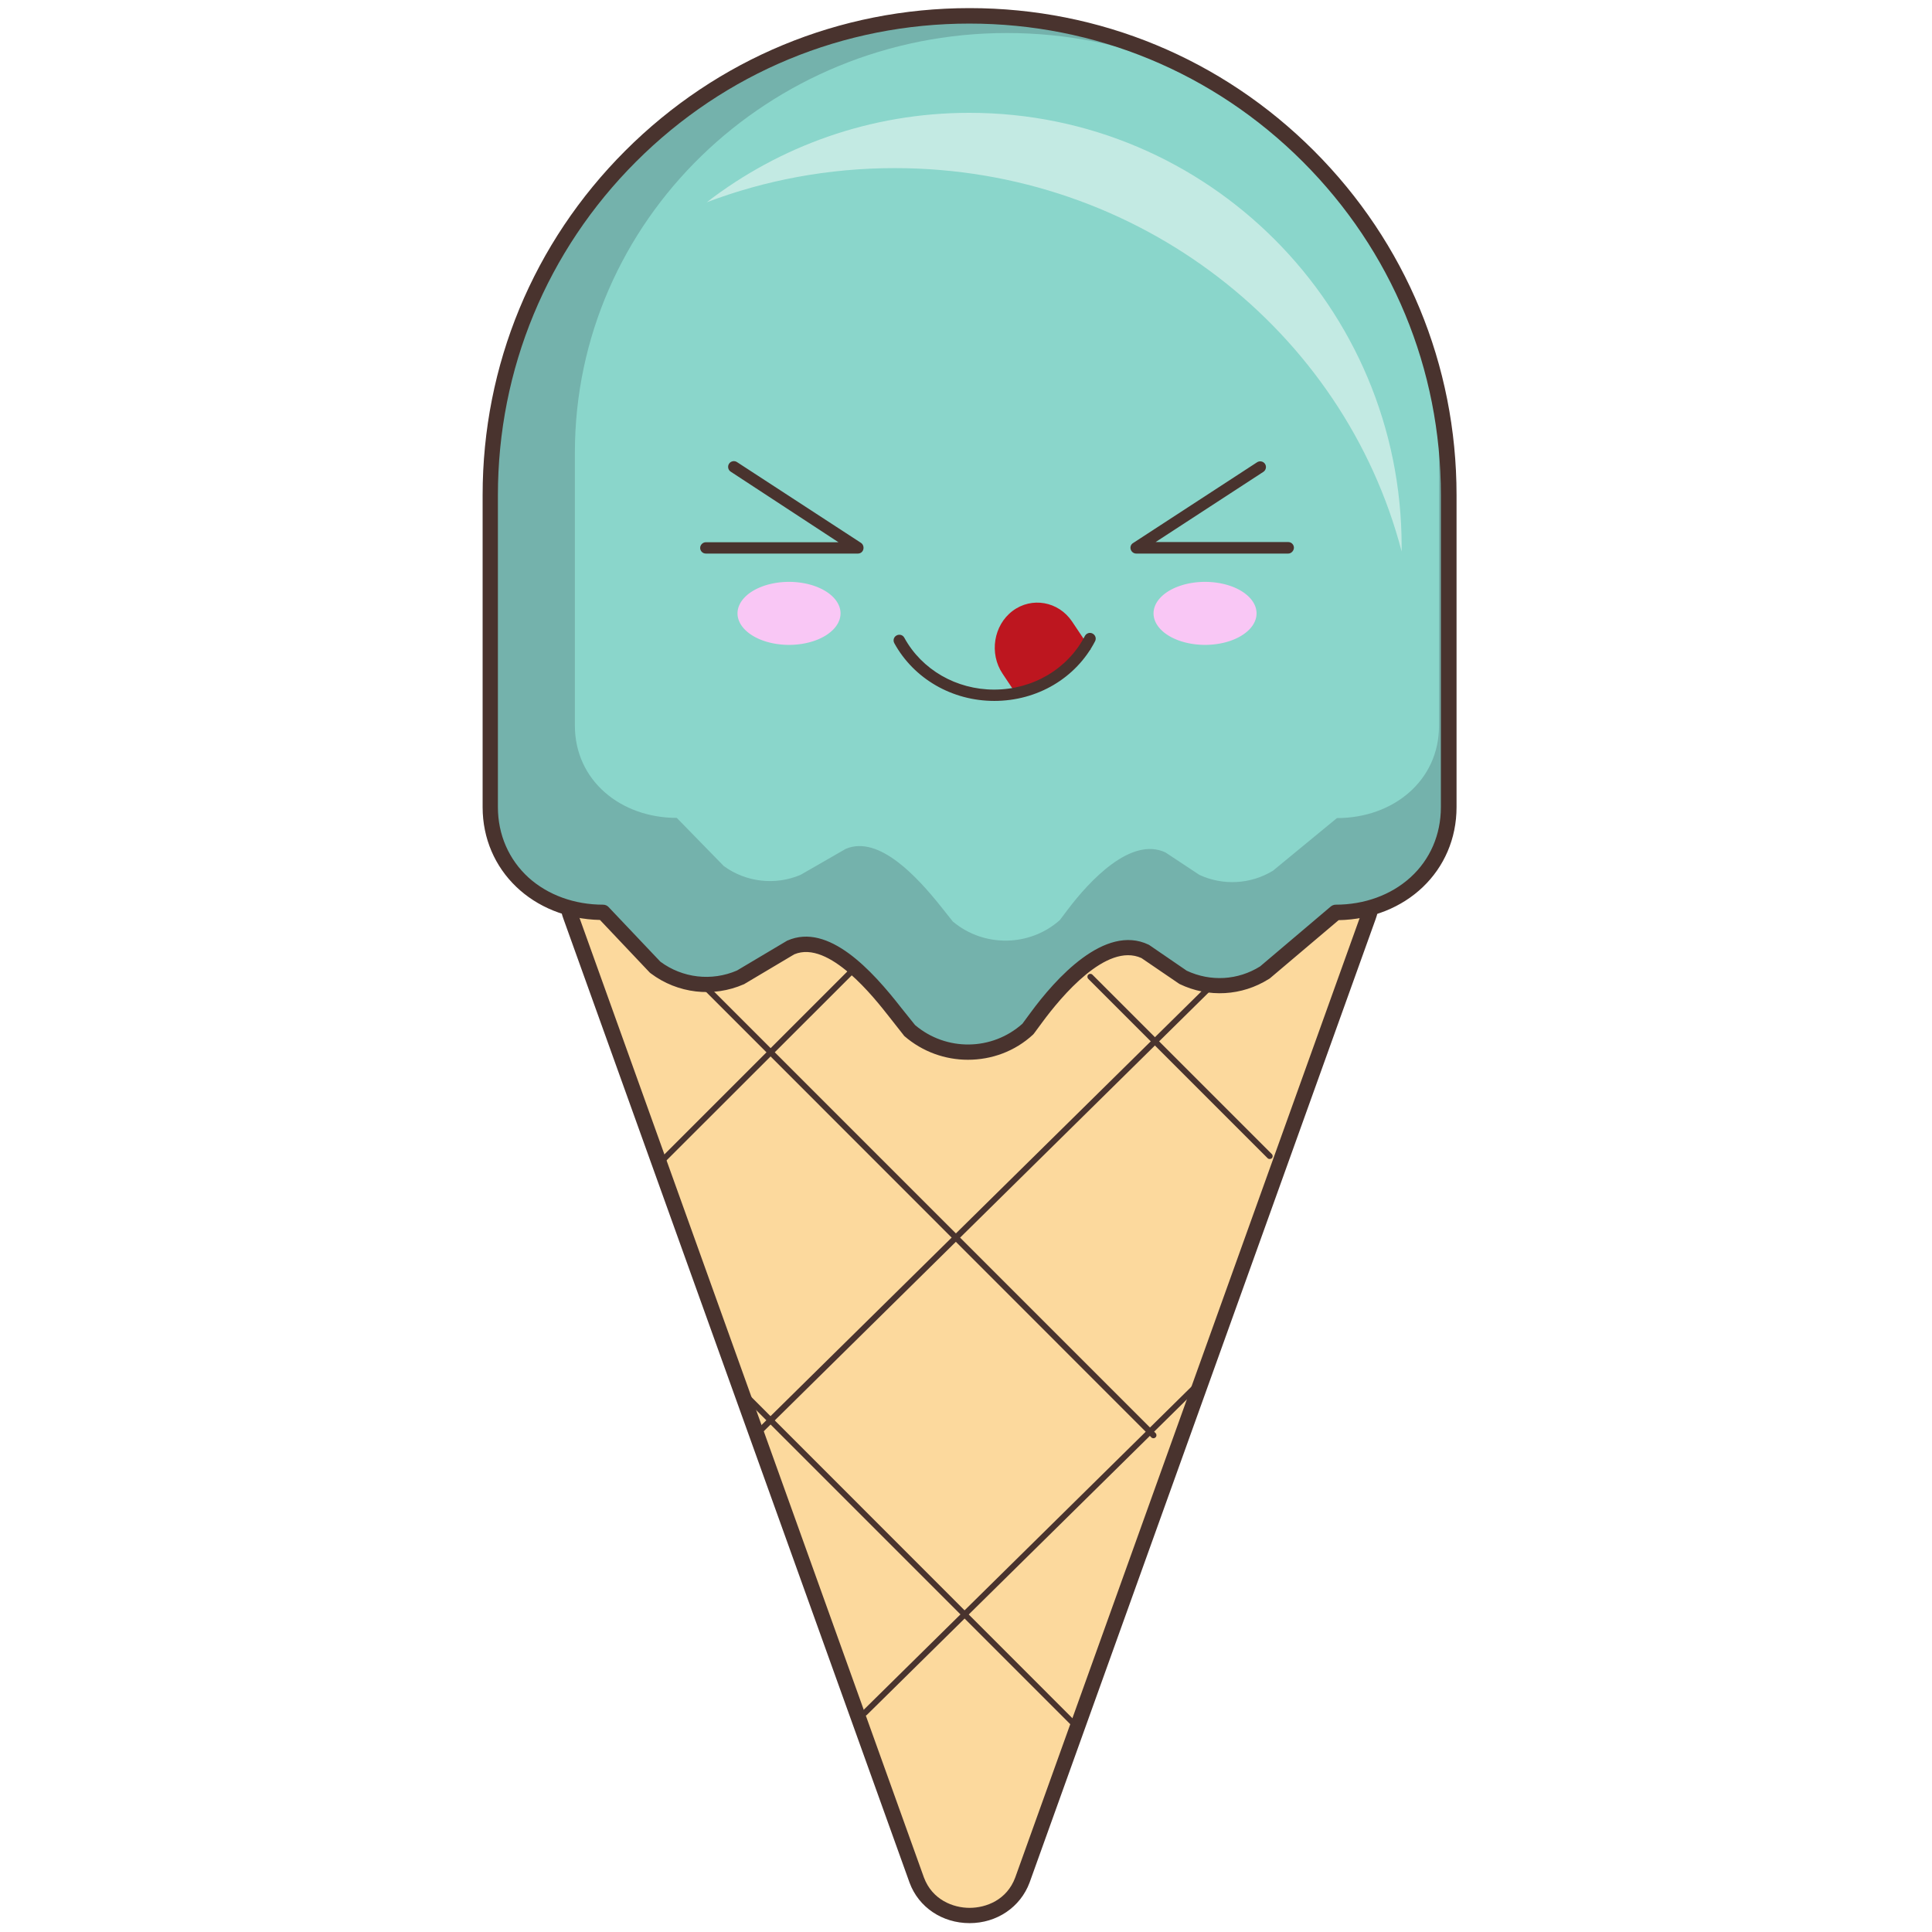 <?xml version="1.0" encoding="utf-8"?>

<svg width="800px" height="800px" viewBox="0 0 1024 1024" class="icon"  version="1.1" xmlns="http://www.w3.org/2000/svg"><path d="M725.2 485.8L541.9 996.4c-9.3 25-46.7 25-56 0L302.5 485.8c-6.8-18.3 7.5-37.5 28-37.5h366.6c20.5 0 34.9 19.2 28.1 37.5z" fill="#FCD99D" /><path d="M513.9 1019.3c-0.1 0 0 0 0 0-14.5 0-27-8.4-31.8-21.4L298.7 487.2c-3.6-9.6-2.2-20 3.7-28.5 6.3-9 16.8-14.4 28.2-14.4h366.6c11.4 0 21.9 5.4 28.2 14.4 5.9 8.5 7.2 18.9 3.7 28.5L545.7 997.8c-4.9 13.1-17.4 21.5-31.8 21.5zM330.6 452.4c-8.7 0-16.8 4.1-21.5 10.9-4.4 6.3-5.4 14-2.7 21.1l183.3 510.7c4.4 11.8 15.4 16.1 24.2 16.1 8.8 0 19.8-4.2 24.2-16.1l183.3-510.6c2.6-7.1 1.7-14.8-2.7-21.1-4.8-6.9-12.8-10.9-21.5-10.9H330.6z" fill="#49332E" /><path d="M707.9 483.6l-37.6 31.9c-13 8.2-29.4 9.2-43.3 2.5l-20-13.6c-20.2-9.7-44.4 16.9-57.7 35l-4.5 6.1c-17.7 16.2-44.7 16.5-62.8 0.8l-7.4-9.4c-13.1-16.8-36-43.1-55.5-34.5L392.6 518c-14.9 6.5-32.2 4.5-45.2-5.3l-27.6-29.1c-33.1 0-59.9-22.7-59.9-55.8V262.4c0-140.3 113.7-254 254-254s254 113.7 254 254v165.4c-0.1 33-26.9 55.8-60 55.8z" fill="#74B2AC" /><path d="M513 560.7c-11.7 0-23.5-4.1-33-12.3l-0.4-0.4-7.4-9.4c-8.1-10.3-32.6-41.8-51.7-33.6L394 520.7c-0.1 0.1-0.2 0.1-0.3 0.2-15.9 7-34.4 4.8-48.2-5.7-0.1-0.1-0.3-0.2-0.4-0.3l-26.7-28.2c-35.2-0.6-61.6-25.7-61.6-58.8V262.4c0-68.7 26.7-133.2 75.3-181.7C380.7 32.1 445.2 5.3 513.9 5.3S647 32.1 695.6 80.6c48.5 48.5 75.3 113.1 75.3 181.7v165.4c0 33.2-26.5 58.3-61.8 58.8l-36.8 31.2-0.3 0.3c-14 8.8-31.3 9.8-46.2 2.7-0.1-0.1-0.3-0.1-0.4-0.2L605.5 507c-19.3-8.9-44 20.9-53.7 34.1l-4.5 6.1c-0.1 0.2-0.3 0.3-0.4 0.4-9.5 8.7-21.7 13.1-33.9 13.1zM484.3 544c16.9 14.4 41.9 14.1 58.4-0.7l4.3-5.8c13.2-18 38.8-46.7 61.5-35.9 0.1 0.1 0.3 0.1 0.4 0.2l19.8 13.5c12.9 6.1 27.8 5.2 40-2.3l37.4-31.7c0.6-0.5 1.2-0.7 2-0.7 15.5 0 29.8-5.2 40.3-14.7 10.7-9.7 16.5-23.2 16.5-38V262.4c0-67-26.1-130-73.5-177.4S580.9 11.4 513.9 11.4s-130 26.1-177.4 73.5C289.1 132.3 263 195.3 263 262.3v165.4c0 14.9 5.9 28.4 16.5 38 10.5 9.5 24.8 14.7 40.3 14.7 0.8 0 1.6 0.3 2.2 1l27.5 28.9c12 9 28 10.9 41.8 4.9l26.5-15.7c0.1-0.1 0.2-0.1 0.3-0.2 21-9.2 43.8 15.8 59.1 35.4l7.1 9.3z" fill="#49332E" /><path d="M708.6 433.6l-33.9 27.9c-11.8 7.2-26.5 8-39 2.2l-18-11.9c-18.2-8.5-40.1 14.8-52 30.6l-4 5.3c-16 14.2-40.3 14.5-56.7 0.7l-6.6-8.3c-11.8-14.7-32.4-37.7-50.1-30.2l-24 13.8c-13.4 5.7-29 3.9-40.7-4.7l-24.9-25.5c-29.8 0-54-19.9-54-48.9V239.9c0-122.8 102.5-222.4 229-222.4s229 99.6 229 222.4v144.9c0 28.9-24.2 48.8-54.1 48.8z" fill="#8AD6CB" /><path d="M454.7 293.4h-80.6c-1.7 0-3-1.4-3-3s1.4-3 3-3h70.3L387.3 250c-1.4-0.9-1.8-2.8-0.9-4.2 0.9-1.4 2.8-1.8 4.2-0.9l65.7 42.8c1.1 0.7 1.6 2.1 1.3 3.4-0.3 1.4-1.5 2.3-2.9 2.3zM682.8 293.4h-80.6c-1.3 0-2.5-0.9-2.9-2.2-0.4-1.3 0.1-2.7 1.3-3.4l65.7-42.8c1.4-0.9 3.3-0.5 4.2 0.9 0.9 1.4 0.5 3.3-0.9 4.2l-57.1 37.2h70.3c1.7 0 3 1.4 3 3s-1.4 3.1-3 3.1z" fill="#49332E" /><path d="M390.9 325.1a27.3 16.7 0 1 0 54.6 0 27.3 16.7 0 1 0-54.6 0Z" fill="#F9C7F5" /><path d="M611.4 325.1a27.3 16.7 0 1 0 54.6 0 27.3 16.7 0 1 0-54.6 0Z" fill="#F9C7F5" /><path d="M539 368.5l39.1-24.3-9.9-14.8c-7.2-10.7-21.4-13.2-31.5-5.6-10.1 7.6-12.5 22.6-5.3 33.3l7.6 11.4z" fill="#BD161F" /><path d="M527 371.5c-22.3 0-42.6-11.7-53-30.6-0.8-1.5-0.3-3.3 1.2-4.1 1.5-0.8 3.3-0.3 4.1 1.2 9.3 17 27.6 27.5 47.6 27.5 20.5 0 39-10.9 48.1-28.4 0.8-1.5 2.6-2.1 4.1-1.3 1.5 0.8 2.1 2.6 1.3 4.1-10.1 19.5-30.6 31.6-53.4 31.6z" fill="#49332E" /><path d="M513 561.7c-12 0-24-4.2-33.6-12.5-0.2-0.2-0.4-0.4-0.5-0.6l-7.4-9.4c-8-10.2-32.1-41.1-50.5-33.4l-26.4 15.7c-0.1 0.1-0.3 0.2-0.4 0.2-16.2 7.1-35.1 4.9-49.3-5.8-0.2-0.1-0.3-0.3-0.5-0.4L318 487.6c-35.6-0.8-62.2-26.3-62.2-59.8V262.4c0-68.9 26.8-133.7 75.6-182.5C380.1 31.2 444.9 4.3 513.9 4.3c68.9 0 133.7 26.8 182.5 75.6 48.7 48.7 75.6 113.5 75.6 182.5v165.4c0 33.7-26.7 59.2-62.5 59.9L673 518.6c-0.1 0.1-0.3 0.2-0.5 0.3-14.3 9-32 10-47.2 2.7-0.2-0.1-0.4-0.2-0.5-0.3L605 507.8c-18.6-8.5-42.8 20.8-52.4 33.8l-4.5 6.1c-0.2 0.2-0.3 0.4-0.5 0.6-9.7 9-22.1 13.4-34.6 13.4z m-28-18.4c16.5 14 40.8 13.7 56.9-0.7l4.2-5.7c13.4-18.3 39.5-47.3 62.7-36.2 0.2 0.1 0.4 0.2 0.5 0.3l19.7 13.5c12.6 5.9 27.1 5.1 38.9-2.3l37.4-31.7c0.7-0.6 1.7-1 2.6-1 15.3 0 29.3-5.1 39.6-14.4 10.5-9.5 16.2-22.7 16.2-37.3V262.4c0-66.8-26-129.5-73.2-176.7-47.2-47.2-110-73.2-176.7-73.2-66.8 0-129.5 26-176.7 73.2s-73.2 110-73.2 176.7v165.4c0 14.6 5.8 27.8 16.2 37.3 10.3 9.3 24.4 14.4 39.6 14.4 1.1 0 2.2 0.5 2.9 1.3l27.4 28.9c11.7 8.7 27.2 10.5 40.6 4.7l26.4-15.7c0.1-0.1 0.3-0.2 0.4-0.2 21.7-9.5 44.8 15.8 60.3 35.7l7.3 9.1z" fill="#49332E" /><path d="M474.2 89.1c129.5 0 238.2 86.4 268.7 203.2v-2.6c0-127-102.6-229.9-229.1-229.9-52.4 0-100.7 17.7-139.2 47.4 30.9-11.7 64.5-18.1 99.6-18.1z" fill="#C3EAE3" /><path d="M349.5 618.2c-0.4 0-0.8-0.1-1.1-0.4-0.6-0.6-0.6-1.6 0-2.2l102.7-102.7c0.6-0.6 1.6-0.6 2.2 0 0.6 0.6 0.6 1.6 0 2.2L350.6 617.7c-0.3 0.3-0.7 0.5-1.1 0.5zM403.6 759.1c-0.4 0-0.8-0.2-1.1-0.5-0.6-0.6-0.6-1.6 0-2.2l238.9-235.5c0.6-0.6 1.6-0.6 2.2 0 0.6 0.6 0.6 1.6 0 2.2L404.7 758.7c-0.3 0.3-0.7 0.4-1.1 0.4zM458.4 909.4c-0.4 0-0.8-0.2-1.1-0.5-0.6-0.6-0.6-1.6 0-2.2l178.6-176.1c0.6-0.6 1.6-0.6 2.2 0 0.6 0.6 0.6 1.6 0 2.2L459.5 908.9c-0.3 0.3-0.7 0.5-1.1 0.5z" fill="#49332E" /><path d="M673 614.3c-0.4 0-0.8-0.1-1.1-0.4l-95.1-95.1c-0.6-0.6-0.6-1.6 0-2.2 0.6-0.6 1.6-0.6 2.2 0l95.1 95.1c0.6 0.6 0.6 1.6 0 2.2-0.4 0.3-0.8 0.4-1.1 0.4zM611.4 762.3c-0.4 0-0.8-0.1-1.1-0.4L373.5 525c-0.6-0.6-0.6-1.6 0-2.2 0.6-0.6 1.6-0.6 2.2 0l236.8 236.8c0.6 0.6 0.6 1.6 0 2.2-0.3 0.3-0.7 0.5-1.1 0.5zM571 916.9c-0.4 0-0.8-0.1-1.1-0.4L389.8 736.4c-0.6-0.6-0.6-1.6 0-2.2 0.6-0.6 1.6-0.6 2.2 0l180 180.1c0.6 0.6 0.6 1.6 0 2.2-0.2 0.3-0.6 0.4-1 0.4z" fill="#49332E" /></svg>